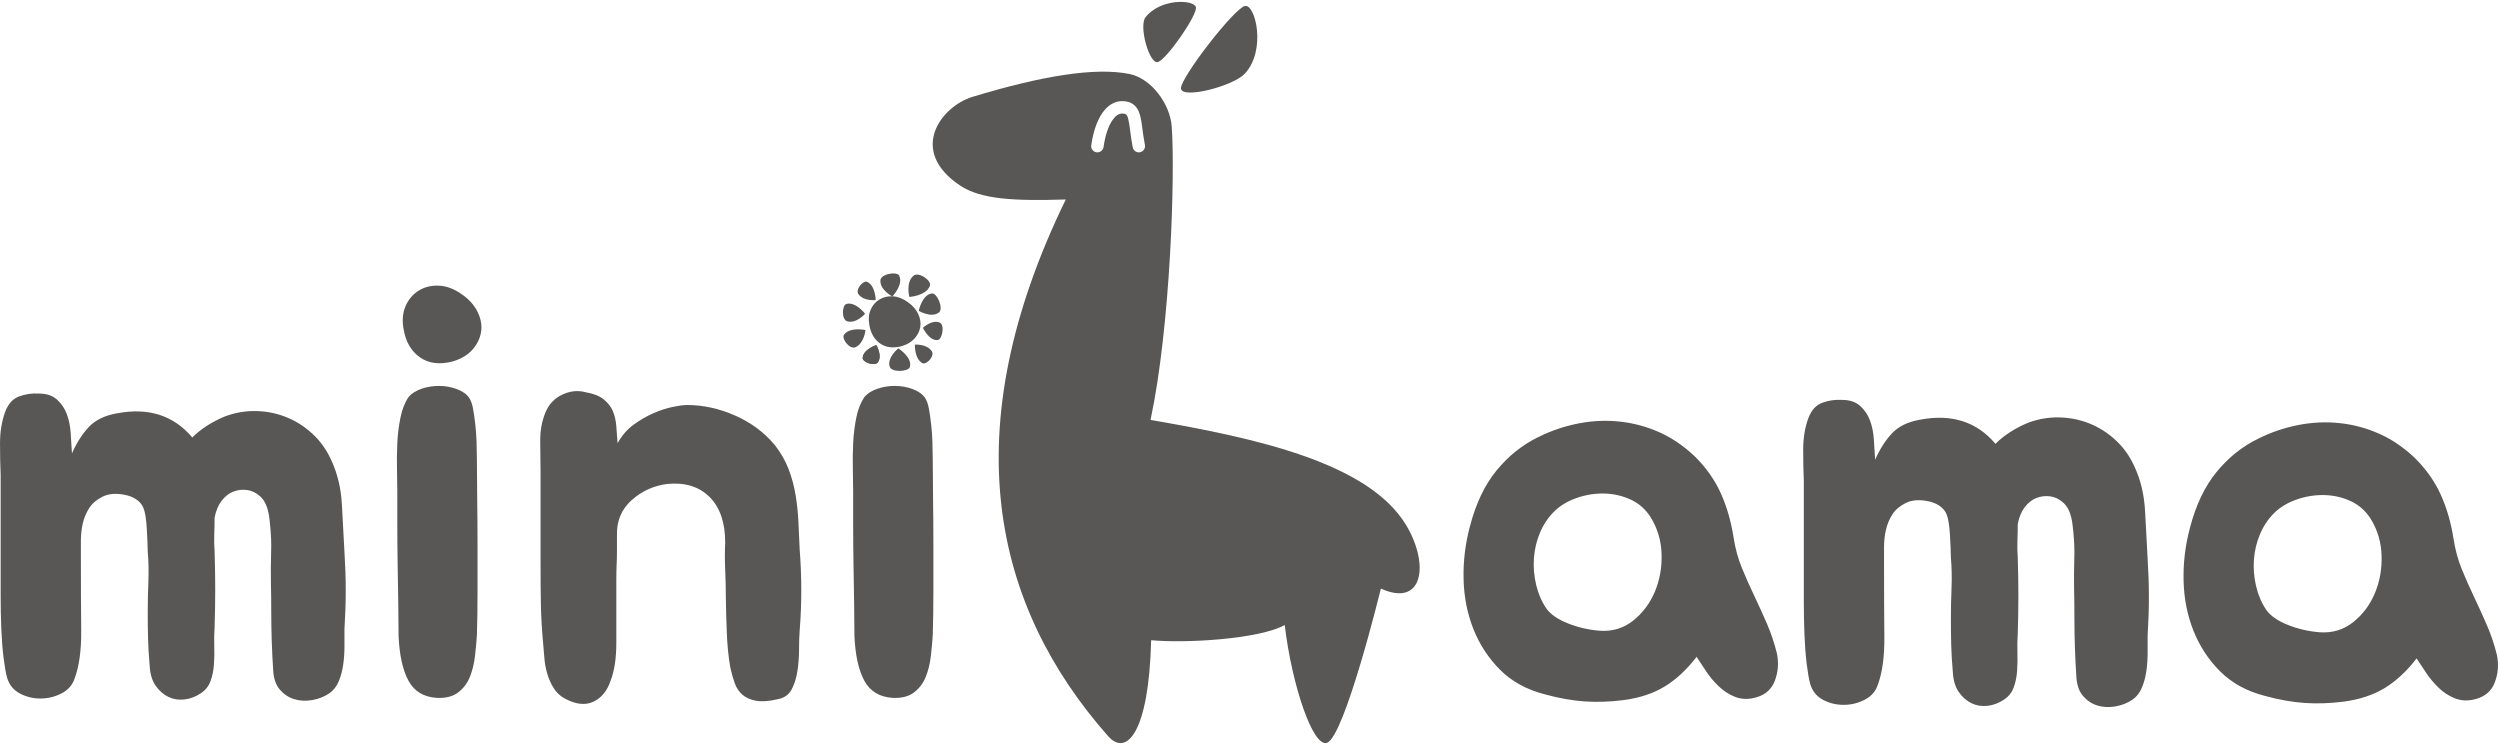 <svg style="fill-rule:evenodd;clip-rule:evenodd;stroke-linejoin:round;stroke-miterlimit:2;" xml:space="preserve" xmlns:xlink="http://www.w3.org/1999/xlink" xmlns="http://www.w3.org/2000/svg" version="1.1" viewBox="0 0 603 180" height="100%" width="100%">
    <g transform="matrix(1,0,0,1,-2412.41,-299.802)">
        <g transform="matrix(0.88,0,0,0.882,562.556,-536.604)">
            <path style="fill:rgb(88,87,86);" d="M2425.8,972.451C2425.8,969.367 2440.38,950.617 2443.3,949.951C2446.21,949.284 2449.28,962.031 2443.3,968.451C2440.06,971.927 2425.8,975.534 2425.8,972.451Z"></path>
        </g>
        <g transform="matrix(0.972,0,0,0.983,337.39,-635.633)">
            <path style="fill:rgb(88,87,86);" d="M2422.05,966.85C2424.14,966.433 2432.05,955.183 2431.55,953.35C2431.05,951.516 2422.81,951.128 2419.05,955.85C2417.34,958.002 2419.97,967.266 2422.05,966.85Z"></path>
        </g>
        <g transform="matrix(1.233,0,0,1.145,-295.284,-813.317)">
            <path style="fill:rgb(88,87,86);" d="M2421.21,1107.02C2420.76,1126.68 2416.33,1131.55 2412.8,1127.24C2390.26,1099.76 2382.43,1062.98 2404.51,1014.18C2394.36,1014.51 2387.9,1014.18 2383.79,1011.21C2373.6,1003.84 2380.13,994.561 2386.28,992.552C2399.81,988.128 2410.24,986.291 2416.94,987.735C2421.26,988.667 2424.9,994.061 2425.23,998.771C2425.92,1008.75 2425.01,1040.86 2421.09,1060.62C2441.7,1064.44 2463.78,1069.61 2471.12,1082.83C2475.65,1090.99 2474.48,1100.19 2466.15,1096.15C2466.15,1096.15 2459.09,1127.25 2455.62,1128.63C2452.88,1129.72 2448.74,1116.53 2447.34,1103.82C2442.38,1106.8 2427.87,1107.71 2421.21,1107.02ZM2411.9,1003.13C2412.23,1000.67 2412.81,998.799 2413.59,997.551C2414.16,996.625 2414.81,996.071 2415.55,996.075C2415.85,996.077 2416.08,996.109 2416.25,996.231C2416.53,996.431 2416.63,996.812 2416.74,997.279C2417.06,998.67 2417.15,1000.69 2417.61,1003.2C2417.74,1003.9 2418.38,1004.37 2419.04,1004.23C2419.7,1004.08 2420.12,1003.39 2419.99,1002.69C2419.52,1000.12 2419.43,998.057 2419.09,996.634C2418.8,995.411 2418.32,994.561 2417.58,994.039C2417.08,993.682 2416.43,993.461 2415.56,993.456C2414.37,993.448 2413.21,994.006 2412.21,995.204C2410.99,996.659 2409.97,999.176 2409.49,1002.75C2409.39,1003.47 2409.85,1004.13 2410.52,1004.24C2411.18,1004.34 2411.8,1003.84 2411.9,1003.13Z"></path>
        </g>
        <g transform="matrix(1,0,0,1,2046.12,188.744)">
            <path style="fill:rgb(88,87,86);fill-rule:nonzero;" d="M449.375,244.219C449.58,247.495 449.682,250.592 449.682,253.51C449.682,256.428 449.58,259.525 449.375,262.801L449.375,266.947C449.375,268.483 449.273,269.967 449.068,271.4C448.863,272.834 448.505,274.165 447.993,275.393C447.481,276.622 446.713,277.594 445.689,278.311C444.461,279.13 443.079,279.667 441.543,279.923C440.007,280.179 438.574,280.102 437.243,279.693C435.912,279.283 434.761,278.516 433.788,277.389C432.815,276.263 432.278,274.676 432.176,272.629C431.868,267.92 431.715,263.21 431.715,258.501C431.715,256.146 431.689,253.894 431.638,251.744C431.587,249.594 431.613,246.574 431.715,242.684C431.715,240.739 431.561,238.512 431.254,236.004C430.947,233.495 430.179,231.729 428.951,230.706C428.029,229.887 427.006,229.4 425.879,229.247C424.753,229.093 423.653,229.221 422.578,229.631C421.503,230.04 420.556,230.782 419.737,231.857C418.918,232.932 418.355,234.289 418.048,235.927C418.048,237.258 418.022,238.614 417.971,239.996C417.92,241.378 417.945,242.684 418.048,243.912C418.15,247.188 418.201,250.285 418.201,253.203C418.201,256.121 418.15,259.218 418.048,262.494C417.945,263.824 417.92,265.258 417.971,266.793C418.022,268.329 417.996,269.839 417.894,271.324C417.792,272.808 417.51,274.165 417.049,275.393C416.589,276.622 415.795,277.594 414.669,278.311C413.441,279.13 412.135,279.616 410.753,279.77C409.371,279.923 408.091,279.718 406.914,279.155C405.737,278.592 404.713,277.697 403.843,276.468C402.973,275.239 402.486,273.601 402.384,271.554C402.179,269.199 402.051,267.024 402,265.027C401.949,263.031 401.923,260.907 401.923,258.654C401.923,256.3 401.974,253.868 402.077,251.36C402.179,248.852 402.128,246.42 401.923,244.066C401.923,243.349 401.898,242.505 401.846,241.532C401.795,240.559 401.744,239.561 401.693,238.537C401.642,237.514 401.539,236.515 401.386,235.543C401.232,234.57 401.002,233.777 400.695,233.163C399.876,231.729 398.417,230.808 396.318,230.398C394.219,229.989 392.453,230.143 391.02,230.859C389.587,231.576 388.512,232.497 387.795,233.623C387.079,234.749 386.567,235.978 386.26,237.309C385.953,238.64 385.799,240.047 385.799,241.532L385.799,245.755C385.799,252.409 385.825,258.168 385.876,263.031C385.927,267.894 385.389,271.81 384.263,274.779C383.751,276.314 382.702,277.492 381.115,278.311C379.528,279.13 377.839,279.539 376.048,279.539C374.256,279.539 372.592,279.13 371.057,278.311C369.521,277.492 368.497,276.212 367.985,274.472C367.678,273.346 367.397,271.733 367.141,269.634C366.885,267.536 366.706,265.207 366.603,262.647C366.501,260.088 366.45,257.503 366.45,254.892L366.45,225.638C366.347,223.283 366.296,220.724 366.296,217.96C366.296,215.196 366.706,212.687 367.525,210.435C368.241,208.49 369.367,207.236 370.903,206.673C372.439,206.11 374.026,205.879 375.664,205.982C377.506,205.982 378.965,206.468 380.04,207.44C381.115,208.413 381.909,209.59 382.421,210.972C382.932,212.355 383.24,213.89 383.342,215.579C383.444,217.269 383.547,218.881 383.649,220.417C384.775,217.857 386.132,215.733 387.719,214.044C389.305,212.355 391.583,211.254 394.552,210.742C402.128,209.309 408.168,211.254 412.673,216.578C414.72,214.53 417.331,212.841 420.505,211.51C422.962,210.589 425.47,210.153 428.029,210.205C430.589,210.256 433.02,210.742 435.324,211.664C437.627,212.585 439.726,213.916 441.62,215.656C443.514,217.397 445.024,219.495 446.15,221.952C447.686,225.228 448.556,228.863 448.761,232.856C448.965,236.848 449.17,240.636 449.375,244.219Z"></path>
        </g>
        <g transform="matrix(1,0,0,1,2046.12,188.744)">
            <path style="fill:rgb(88,87,86);" d="M481.316,221.799C481.316,224.665 481.342,227.89 481.393,231.473C481.444,235.057 481.47,238.768 481.47,242.607L481.47,253.971C481.47,257.707 481.419,261.163 481.316,264.336C481.214,265.872 481.06,267.536 480.856,269.327C480.651,271.119 480.241,272.782 479.627,274.318C479.013,275.854 478.066,277.108 476.786,278.08C475.507,279.053 473.792,279.488 471.642,279.386C468.468,279.181 466.19,277.799 464.808,275.239C463.426,272.68 462.633,269.097 462.428,264.49C462.428,262.135 462.402,259.422 462.351,256.351L462.198,246.984C462.146,243.81 462.121,240.713 462.121,237.693L462.121,229.477C462.121,228.044 462.095,226.303 462.044,224.256C461.993,222.208 462.018,220.11 462.121,217.96C462.223,215.81 462.479,213.737 462.889,211.74C463.298,209.744 463.964,208.08 464.885,206.749C465.602,205.93 466.625,205.291 467.956,204.83C469.287,204.369 470.695,204.139 472.179,204.139C473.664,204.139 475.097,204.395 476.479,204.907C477.861,205.419 478.859,206.135 479.474,207.057C479.883,207.671 480.19,208.541 480.395,209.667C480.6,210.793 480.779,212.047 480.933,213.43C481.086,214.812 481.188,216.245 481.24,217.729C481.291,219.214 481.316,220.57 481.316,221.799Z"></path>
        </g>
        <g transform="matrix(1,0,0,1,2046.12,196.206)">
            <path style="fill:rgb(88,87,86);" d="M475.481,190.779C472.307,191.598 469.671,191.265 467.572,189.781C465.474,188.296 464.168,186.069 463.656,183.1C463.247,180.951 463.4,179.057 464.117,177.419C464.834,175.78 465.909,174.526 467.342,173.656C468.775,172.786 470.413,172.402 472.256,172.504C474.099,172.607 475.942,173.323 477.784,174.654C479.525,175.883 480.779,177.316 481.547,178.954C482.315,180.592 482.571,182.179 482.315,183.715C482.059,185.25 481.368,186.658 480.241,187.938C479.115,189.217 477.528,190.164 475.481,190.779Z"></path>
        </g>
        <g transform="matrix(1,0,0,1,2046.12,188.744)">
            <path style="fill:rgb(88,87,86);fill-rule:nonzero;" d="M496.673,225.177C496.673,222.823 496.647,220.314 496.596,217.653C496.545,214.991 496.98,212.585 497.901,210.435C498.72,208.49 500.077,207.082 501.971,206.212C503.865,205.342 505.733,205.163 507.576,205.674C509.419,205.982 510.852,206.545 511.876,207.364C512.9,208.183 513.642,209.13 514.103,210.205C514.563,211.28 514.845,212.508 514.947,213.89C515.05,215.272 515.152,216.629 515.254,217.96C516.278,216.117 517.558,214.632 519.093,213.506C520.629,212.38 522.216,211.459 523.854,210.742C525.492,210.026 527.053,209.514 528.538,209.206C530.022,208.899 531.174,208.746 531.993,208.746C535.883,208.746 539.748,209.59 543.587,211.28C547.426,212.969 550.625,215.349 553.185,218.42C554.618,220.263 555.719,222.183 556.487,224.179C557.254,226.175 557.817,228.249 558.176,230.398C558.534,232.548 558.764,234.724 558.867,236.925C558.969,239.126 559.072,241.353 559.174,243.605C559.686,250.157 559.686,256.658 559.174,263.108C559.072,264.439 559.02,265.974 559.02,267.715C559.02,269.455 558.892,271.17 558.636,272.859C558.381,274.548 557.92,276.033 557.254,277.313C556.589,278.592 555.488,279.386 553.953,279.693C551.803,280.205 550.037,280.333 548.655,280.077C547.273,279.821 546.172,279.335 545.353,278.618C544.534,277.901 543.92,276.98 543.51,275.854C543.101,274.728 542.742,273.448 542.435,272.015C542.231,270.888 542.051,269.583 541.898,268.099C541.744,266.614 541.642,265.104 541.591,263.569C541.54,262.033 541.488,260.523 541.437,259.038C541.386,257.554 541.36,256.197 541.36,254.969C541.36,253.024 541.309,250.874 541.207,248.519C541.104,246.164 541.104,243.963 541.207,241.916C541.207,237.104 539.953,233.444 537.444,230.936C534.936,228.428 531.532,227.378 527.232,227.788C523.956,228.197 521.09,229.503 518.633,231.704C516.176,233.905 514.998,236.746 515.101,240.227L515.101,243.912C515.101,245.038 515.075,246.164 515.024,247.291C514.973,248.417 514.947,249.645 514.947,250.976L514.947,266.102C514.947,269.839 514.486,272.885 513.565,275.239C512.746,277.697 511.364,279.386 509.419,280.307C507.474,281.229 505.17,280.973 502.508,279.539C501.382,278.925 500.486,278.08 499.821,277.005C499.156,275.931 498.644,274.779 498.285,273.55C497.927,272.322 497.697,271.068 497.594,269.788C497.492,268.508 497.39,267.305 497.287,266.179C496.98,262.801 496.801,259.653 496.75,256.735C496.699,253.817 496.673,250.669 496.673,247.291L496.673,225.177Z"></path>
        </g>
        <g transform="matrix(1,0,0,1,2046.12,188.744)">
            <path style="fill:rgb(88,87,86);" d="M591.269,221.799C591.269,224.665 591.295,227.89 591.346,231.473C591.397,235.057 591.423,238.768 591.423,242.607L591.423,253.971C591.423,257.707 591.371,261.163 591.269,264.336C591.167,265.872 591.013,267.536 590.808,269.327C590.604,271.119 590.194,272.782 589.58,274.318C588.966,275.854 588.019,277.108 586.739,278.08C585.459,279.053 583.744,279.488 581.594,279.386C578.421,279.181 576.143,277.799 574.761,275.239C573.379,272.68 572.585,269.097 572.381,264.49C572.381,262.135 572.355,259.422 572.304,256.351L572.15,246.984C572.099,243.81 572.073,240.713 572.073,237.693L572.073,229.477C572.073,228.044 572.048,226.303 571.997,224.256C571.945,222.208 571.971,220.11 572.073,217.96C572.176,215.81 572.432,213.737 572.841,211.74C573.251,209.744 573.916,208.08 574.838,206.749C575.554,205.93 576.578,205.291 577.909,204.83C579.24,204.369 580.647,204.139 582.132,204.139C583.616,204.139 585.05,204.395 586.432,204.907C587.814,205.419 588.812,206.135 589.426,207.057C589.836,207.671 590.143,208.541 590.348,209.667C590.552,210.793 590.732,212.047 590.885,213.43C591.039,214.812 591.141,216.245 591.192,217.729C591.243,219.214 591.269,220.57 591.269,221.799Z"></path>
        </g>
        <g transform="matrix(1,0,0,1,2126.09,189.904)">
            <path style="fill:rgb(88,87,86);fill-rule:nonzero;" d="M657.302,215.349C660.373,213.813 663.598,212.713 666.977,212.047C670.355,211.382 673.708,211.228 677.035,211.587C680.362,211.945 683.562,212.815 686.633,214.197C689.704,215.579 692.571,217.55 695.233,220.11C697.894,222.771 699.942,225.689 701.375,228.863C702.808,232.037 703.832,235.568 704.447,239.459C704.856,242.121 705.521,244.578 706.443,246.83C707.364,249.082 708.362,251.335 709.437,253.587C710.512,255.839 711.536,258.091 712.509,260.344C713.481,262.596 714.275,264.951 714.889,267.408C715.401,269.762 715.222,272.04 714.351,274.241C713.481,276.442 711.715,277.799 709.053,278.311C707.518,278.618 706.059,278.49 704.677,277.927C703.295,277.364 702.041,276.545 700.915,275.47C699.788,274.395 698.79,273.218 697.92,271.938C697.05,270.658 696.256,269.455 695.54,268.329C693.185,271.4 690.626,273.781 687.861,275.47C685.097,277.159 681.77,278.26 677.88,278.771C674.604,279.181 671.481,279.283 668.512,279.079C665.543,278.874 662.37,278.311 658.991,277.389C654.589,276.263 650.98,274.292 648.165,271.477C645.35,268.662 643.2,265.386 641.715,261.649C640.231,257.912 639.437,253.894 639.335,249.594C639.233,245.294 639.744,241.046 640.871,236.848C642.304,231.32 644.454,226.815 647.32,223.334C650.187,219.854 653.514,217.192 657.302,215.349ZM661.141,233.316C659.708,234.749 658.582,236.439 657.763,238.384C656.944,240.329 656.457,242.377 656.304,244.526C656.15,246.676 656.329,248.826 656.841,250.976C657.353,253.126 658.172,255.02 659.298,256.658C660.322,258.091 662.063,259.294 664.52,260.267C666.977,261.239 669.536,261.828 672.198,262.033C675.269,262.238 677.957,261.419 680.26,259.576C682.563,257.733 684.304,255.404 685.481,252.589C686.659,249.773 687.196,246.753 687.094,243.528C686.991,240.303 686.121,237.36 684.483,234.698C683.255,232.753 681.642,231.32 679.646,230.398C677.649,229.477 675.525,228.991 673.273,228.94C671.021,228.888 668.794,229.247 666.593,230.015C664.392,230.782 662.574,231.883 661.141,233.316Z"></path>
        </g>
        <g transform="matrix(1,0,0,1,2119.55,190.275)">
            <path style="fill:rgb(88,87,86);fill-rule:nonzero;" d="M810.867,244.219C811.072,247.495 811.174,250.592 811.174,253.51C811.174,256.428 811.072,259.525 810.867,262.801L810.867,266.947C810.867,268.483 810.765,269.967 810.56,271.4C810.355,272.834 809.997,274.165 809.485,275.393C808.973,276.622 808.205,277.594 807.182,278.311C805.953,279.13 804.571,279.667 803.035,279.923C801.5,280.179 800.066,280.102 798.735,279.693C797.405,279.283 796.253,278.516 795.28,277.389C794.308,276.263 793.77,274.676 793.668,272.629C793.361,267.92 793.207,263.21 793.207,258.501C793.207,256.146 793.182,253.894 793.13,251.744C793.079,249.594 793.105,246.574 793.207,242.684C793.207,240.739 793.054,238.512 792.746,236.004C792.439,233.495 791.671,231.729 790.443,230.706C789.522,229.887 788.498,229.4 787.372,229.247C786.246,229.093 785.145,229.221 784.07,229.631C782.995,230.04 782.048,230.782 781.229,231.857C780.41,232.932 779.847,234.289 779.54,235.927C779.54,237.258 779.514,238.614 779.463,239.996C779.412,241.378 779.437,242.684 779.54,243.912C779.642,247.188 779.693,250.285 779.693,253.203C779.693,256.121 779.642,259.218 779.54,262.494C779.437,263.824 779.412,265.258 779.463,266.793C779.514,268.329 779.489,269.839 779.386,271.324C779.284,272.808 779.002,274.165 778.542,275.393C778.081,276.622 777.288,277.594 776.161,278.311C774.933,279.13 773.628,279.616 772.246,279.77C770.863,279.923 769.584,279.718 768.406,279.155C767.229,278.592 766.205,277.697 765.335,276.468C764.465,275.239 763.979,273.601 763.876,271.554C763.671,269.199 763.543,267.024 763.492,265.027C763.441,263.031 763.416,260.907 763.416,258.654C763.416,256.3 763.467,253.868 763.569,251.36C763.671,248.852 763.62,246.42 763.416,244.066C763.416,243.349 763.39,242.505 763.339,241.532C763.288,240.559 763.236,239.561 763.185,238.537C763.134,237.514 763.032,236.515 762.878,235.543C762.724,234.57 762.494,233.777 762.187,233.163C761.368,231.729 759.909,230.808 757.81,230.398C755.712,229.989 753.946,230.143 752.512,230.859C751.079,231.576 750.004,232.497 749.288,233.623C748.571,234.749 748.059,235.978 747.752,237.309C747.445,238.64 747.291,240.047 747.291,241.532L747.291,245.755C747.291,252.409 747.317,258.168 747.368,263.031C747.419,267.894 746.882,271.81 745.756,274.779C745.244,276.314 744.194,277.492 742.607,278.311C741.021,279.13 739.331,279.539 737.54,279.539C735.748,279.539 734.085,279.13 732.549,278.311C731.013,277.492 729.99,276.212 729.478,274.472C729.17,273.346 728.889,271.733 728.633,269.634C728.377,267.536 728.198,265.207 728.096,262.647C727.993,260.088 727.942,257.503 727.942,254.892L727.942,225.638C727.84,223.283 727.788,220.724 727.788,217.96C727.788,215.196 728.198,212.687 729.017,210.435C729.734,208.49 730.86,207.236 732.395,206.673C733.931,206.11 735.518,205.879 737.156,205.982C738.999,205.982 740.458,206.468 741.532,207.44C742.607,208.413 743.401,209.59 743.913,210.972C744.425,212.355 744.732,213.89 744.834,215.579C744.937,217.269 745.039,218.881 745.141,220.417C746.267,217.857 747.624,215.733 749.211,214.044C750.798,212.355 753.075,211.254 756.044,210.742C763.62,209.309 769.66,211.254 774.165,216.578C776.213,214.53 778.823,212.841 781.997,211.51C784.454,210.589 786.962,210.153 789.522,210.205C792.081,210.256 794.512,210.742 796.816,211.664C799.119,212.585 801.218,213.916 803.112,215.656C805.006,217.397 806.516,219.495 807.642,221.952C809.178,225.228 810.048,228.863 810.253,232.856C810.458,236.848 810.662,240.636 810.867,244.219Z"></path>
        </g>
        <g transform="matrix(1,0,0,1,2115.63,190.275)">
            <path style="fill:rgb(88,87,86);fill-rule:nonzero;" d="M841.427,215.349C844.498,213.813 847.723,212.713 851.101,212.047C854.48,211.382 857.832,211.228 861.16,211.587C864.487,211.945 867.686,212.815 870.758,214.197C873.829,215.579 876.695,217.55 879.357,220.11C882.019,222.771 884.066,225.689 885.5,228.863C886.933,232.037 887.957,235.568 888.571,239.459C888.981,242.121 889.646,244.578 890.567,246.83C891.489,249.082 892.487,251.335 893.562,253.587C894.637,255.839 895.661,258.091 896.633,260.344C897.606,262.596 898.399,264.951 899.013,267.408C899.525,269.762 899.346,272.04 898.476,274.241C897.606,276.442 895.84,277.799 893.178,278.311C891.642,278.618 890.184,278.49 888.801,277.927C887.419,277.364 886.165,276.545 885.039,275.47C883.913,274.395 882.915,273.218 882.045,271.938C881.174,270.658 880.381,269.455 879.664,268.329C877.31,271.4 874.75,273.781 871.986,275.47C869.222,277.159 865.895,278.26 862.004,278.771C858.728,279.181 855.606,279.283 852.637,279.079C849.668,278.874 846.494,278.311 843.116,277.389C838.714,276.263 835.105,274.292 832.289,271.477C829.474,268.662 827.324,265.386 825.84,261.649C824.355,257.912 823.562,253.894 823.459,249.594C823.357,245.294 823.869,241.046 824.995,236.848C826.428,231.32 828.578,226.815 831.445,223.334C834.311,219.854 837.639,217.192 841.427,215.349ZM845.266,233.316C843.832,234.749 842.706,236.439 841.887,238.384C841.068,240.329 840.582,242.377 840.428,244.526C840.275,246.676 840.454,248.826 840.966,250.976C841.478,253.126 842.297,255.02 843.423,256.658C844.447,258.091 846.187,259.294 848.644,260.267C851.101,261.239 853.661,261.828 856.322,262.033C859.394,262.238 862.081,261.419 864.385,259.576C866.688,257.733 868.428,255.404 869.606,252.589C870.783,249.773 871.321,246.753 871.218,243.528C871.116,240.303 870.246,237.36 868.608,234.698C867.379,232.753 865.767,231.32 863.77,230.398C861.774,229.477 859.65,228.991 857.397,228.94C855.145,228.888 852.918,229.247 850.717,230.015C848.516,230.782 846.699,231.883 845.266,233.316Z"></path>
        </g>
        <g transform="matrix(0.658,0,0,0.658,2244.67,257.768)">
            <path style="fill:rgb(88,87,86);" d="M585.434,190.779C582.26,191.598 579.624,191.265 577.525,189.781C575.426,188.296 574.121,186.069 573.609,183.1C573.2,180.951 573.353,179.057 574.07,177.419C574.786,175.78 575.861,174.526 577.295,173.656C578.728,172.786 580.366,172.402 582.209,172.504C584.051,172.607 585.894,173.323 587.737,174.654C589.477,175.883 590.732,177.316 591.499,178.954C592.267,180.592 592.523,182.179 592.267,183.715C592.011,185.25 591.32,186.658 590.194,187.938C589.068,189.217 587.481,190.164 585.434,190.779Z"></path>
        </g>
        <g transform="matrix(0.653,-0.081,0.075,0.602,2188.91,-200.411)">
            <path style="fill:rgb(88,87,86);" d="M554.233,1024.29C554.233,1024.29 549.921,1021.04 550.634,1017.27C551.1,1014.8 556.991,1014.51 557.644,1016.37C558.95,1020.08 554.233,1024.29 554.233,1024.29Z"></path>
        </g>
        <g transform="matrix(-0.137,0.58,-0.515,-0.122,3238.45,182.373)">
            <path style="fill:rgb(88,87,86);" d="M554.233,1024.29C554.233,1024.29 549.921,1021.04 550.634,1017.27C551.1,1014.8 556.991,1014.51 557.644,1016.37C558.95,1020.08 554.233,1024.29 554.233,1024.29Z"></path>
        </g>
        <g transform="matrix(0.045,-0.594,0.587,0.044,1994.87,659.634)">
            <path style="fill:rgb(88,87,86);" d="M554.233,1024.29C554.233,1024.29 549.921,1021.04 550.634,1017.27C551.1,1014.8 556.991,1014.51 557.644,1016.37C558.95,1020.08 554.233,1024.29 554.233,1024.29Z"></path>
        </g>
        <g transform="matrix(0.358,-0.373,0.408,0.392,2007.3,177.388)">
            <path style="fill:rgb(88,87,86);" d="M554.233,1024.29C554.233,1024.29 549.921,1021.04 550.634,1017.27C551.1,1014.8 556.991,1014.51 557.644,1016.37C558.95,1020.08 554.233,1024.29 554.233,1024.29Z"></path>
        </g>
        <g transform="matrix(-0.375,0.356,-0.389,-0.41,3239.36,605.568)">
            <path style="fill:rgb(88,87,86);" d="M554.233,1024.29C554.233,1024.29 549.921,1021.04 550.634,1017.27C551.1,1014.8 556.991,1014.51 557.644,1016.37C558.95,1020.08 554.233,1024.29 554.233,1024.29Z"></path>
        </g>
        <g transform="matrix(0.52,0.403,-0.403,0.52,2756.34,-384.56)">
            <path style="fill:rgb(88,87,86);" d="M554.233,1024.29C554.233,1024.29 549.921,1021.04 550.634,1017.27C551.1,1014.8 556.991,1014.51 557.644,1016.37C558.95,1020.08 554.233,1024.29 554.233,1024.29Z"></path>
        </g>
        <g transform="matrix(-0.324,-0.48,0.51,-0.344,2278.34,997.796)">
            <path style="fill:rgb(88,87,86);" d="M554.233,1024.29C554.233,1024.29 549.921,1021.04 550.634,1017.27C551.1,1014.8 556.991,1014.51 557.644,1016.37C558.95,1020.08 554.233,1024.29 554.233,1024.29Z"></path>
        </g>
        <g transform="matrix(-0.502,-0.205,0.197,-0.482,2700.2,990.36)">
            <path style="fill:rgb(88,87,86);" d="M554.233,1024.29C554.233,1024.29 549.921,1021.04 550.634,1017.27C551.1,1014.8 556.991,1014.51 557.644,1016.37C558.95,1020.08 554.233,1024.29 554.233,1024.29Z"></path>
        </g>
        <g transform="matrix(-0.502,-0.205,0.197,-0.482,2700.2,990.36)">
            <path style="fill:rgb(88,87,86);" d="M554.233,1024.29C554.233,1024.29 549.921,1021.04 550.634,1017.27C551.1,1014.8 556.991,1014.51 557.644,1016.37C558.95,1020.08 554.233,1024.29 554.233,1024.29Z"></path>
        </g>
        <g transform="matrix(-0.3,-0.621,-0.54,0.261,3353.39,451.609)">
            <path style="fill:rgb(88,87,86);" d="M554.233,1024.29C554.233,1024.29 549.921,1021.04 550.634,1017.27C551.1,1014.8 556.991,1014.51 557.644,1016.37C558.95,1020.08 554.233,1024.29 554.233,1024.29Z"></path>
        </g>
        <g transform="matrix(0.686,-0.065,-0.056,-0.597,2306.24,1031.35)">
            <path style="fill:rgb(88,87,86);" d="M554.233,1024.29C554.233,1024.29 549.921,1021.04 550.634,1017.27C551.1,1014.8 556.991,1014.51 557.644,1016.37C558.95,1020.08 554.233,1024.29 554.233,1024.29Z"></path>
        </g>
    </g>
</svg>
